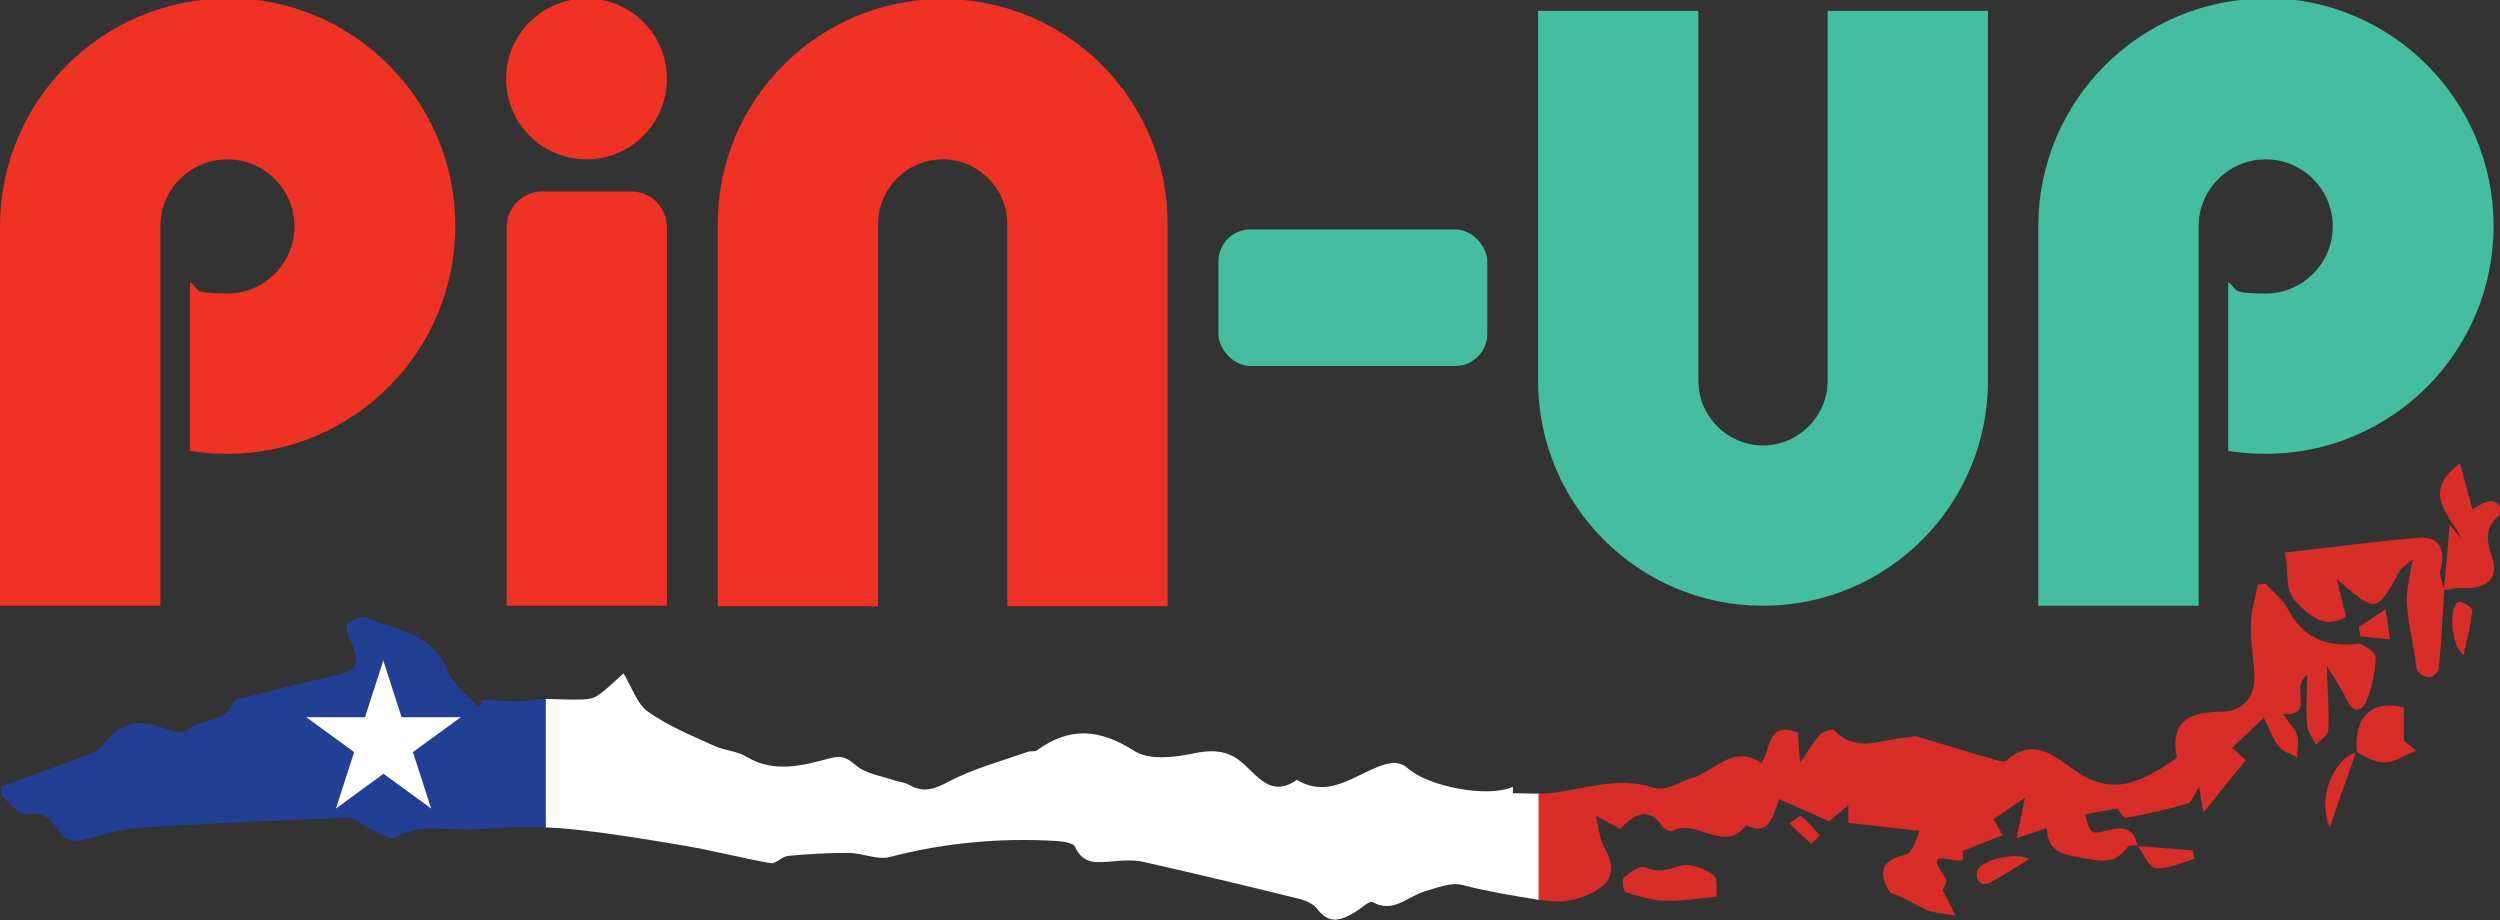 <?xml version="1.0" encoding="UTF-8"?>
<svg xmlns="http://www.w3.org/2000/svg" version="1.1" xmlns:xlink="http://www.w3.org/1999/xlink" viewBox="0 0 506.8 186.5">
  <rect x="0" y="0" width="506.8" height="186.5" fill="#333333" stroke="none"/>
  <defs>
    <style>
      .cls-1 {
        fill: #fff;
      }

      .cls-2 {
        fill: #ee3324;
      }

      .cls-3 {
        fill: none;
      }

      .cls-4 {
        fill: #d92d27;
      }

      .cls-5 {
        fill: #45bd9f;
      }

      .cls-6 {
        fill: #233f94;
      }

      .cls-7 {
        clip-path: url(#clippath);
      }
    </style>
    <clipPath id="clippath">
      <path class="cls-3" d="M433.3,171.4c-.7,0-1.7-.1-1.9.2-2.7,3.9-5.9,2.9-10,2.2-3.8-.7-6.2-1.4-6.5-5.9-2.1.7-3.8,1.2-6.1,2,.5-2.6,1-4.7,1.7-8.2-2.9,2-4.6,3.2-6.4,4.4.5.8,1,1.6,1.9,3.2-2.6,1-5,2-8.1,3.2,0-.4,0,.7,0,1.8-1.7.9-8.4-2.9-3.4,3.8.4.5-.6,2.1-.7,2.3,1.1,2.2,1.9,3.7,2.6,5.2-2-.4-4.1-.4-5.9-1.2-2.4-1-4.6-2.6-7.3-3.4-2.2-3.4-2.5-6.5,3-7.7,1.2-.3,2-2.1,2.9-4.9-4.7-.5-9.4-1-14.4-1.6v-3.6c-1.7,1.5-2.9,2.5-3.9,3.3-3.3-1.5-6.5-2.9-10.1-4.5-1.4,3.6-2,7.6-6.7,5.3-4.5,5.9-10.2-1.6-15,1.2-.4.2-1.6-.4-2-1-3-4.2-5.7-2.3-8.6.5-1.3-.7-2.7-1.5-4.9-2.6.7,2.7.8,4.8,1.8,6.5,2.3,4.4,1.7,7-2.8,9.2-3.4,1.7-6.6,2-10.6,1.3-5.2-.8-10.4-1.7-15.5-3-2.3-.6-5.1.6-7.6,1.3-3.4,1-6.3,4.5-10.5,2.2-.7-.4-2.4,1.3-3.6,2-2.7,1.6-5.2,2.7-7.7-.7-.8-1-2.4-1.7-3.7-2-10.5-2.6-21-5.1-31.6-7.5-1.9-.4-3.9-.3-5.9-.1-3.1.2-6.2.9-7.9-3-.3-.7-2.3-1-3.5-1.1-11.5-.7-22.7.3-33.9,3.2-2.5.7-5.5-.7-8.3-.8-4.1,0-8.3.2-12.4.6-1.2.1-2.5,1.6-3.5,1.5-5.7-1-11.4-2.5-17.2-3.5-7.7-1.3-15.4-2.6-23.2-3.4-6.6-.7-13.2-.4-19.9,0-5.3.3-10.5-1.3-15.7,1.6-1,.6-3.3-.7-4.8-1.4-1.8-.8-3.5-2.6-5.2-2.5-14.1.5-28.1,1.1-42.2,2-4.1.3-8.2,1.9-12.3,2.6-1.1.2-3-.6-3.6-1.5-1.7-2.8-3.2-4.5-7-3.8-1.4.2-3.3-2.5-5-3.8,0-.6,0-1.3,0-1.9,5.8-2.1,11.7-4.1,17.4-6.3,1.3-.5,2.8-1.3,3.6-2.4,3.5-4.9,7.8-4.8,12.8-2.8,1.3.5,3.4.7,4.2,0,2.7-2.4,7.5-1.2,9-5.5.1-.3.8-.6,1.2-.7,6.3-1.6,12.6-3.2,18.9-4.6,5.3-1.2,6.1-2.7,3.5-7.7-.4-.9-.7-2.7-.3-3,1-.8,2.8-1.6,3.8-1.2,6.1,2.6,13.5,3.1,16.5,10.9,1.1,2.8,4.1,4.9,6.3,7.4.2-.6.4-1.1.7-1.7,2.4.1,4.7.4,7.1.4,1.9,0,3.9-.5,5.8-.5,2.4,0,4.8.2,7.2.1,1.2,0,2.5-.2,3.4-.9,1.6-1.1,3-2.5,5.1-4.4,1.8,3,2.8,6.3,5,7.8,4.1,2.9,8.8,4.8,13.4,6.9,2.1,1,4.6,1,6.5,2.2,5.7,3.4,11.4,1.8,17,.3,2.6-.7,3.6.1,5.4,1.6,2,1.6,5,2,7.6,2.9,1,.3,2.1.4,3,.9,2.9,1.7,5.1.9,8.1-.7,5-2.6,10.6-4.1,16-6,.5-.2,1.3,0,1.7-.2,6.6-4.9,12.8-4.5,19.8,0,2.9,1.9,7.9,1.4,11.7.6,3.8-.8,7-.9,10.1,1.7,3.2,2.7,5.9,7.3,11.2,3.6,7.3,4.3,12.7-2.2,19-3.4,1-.2,2.6.2,3.3.9,4.3,3.9,16.4,6.2,21.5,3.9,0,.4,0,.9,0,1.3,2.5,0,4.9.2,7.4,0,6.9-.7,13.7-3.5,20.8-1.2,3.1,1,5.3-1.1,7.9-1.8,4.6-1.2,8.4-7.1,14.3-3.1,1.9-2.7,1-8.6,7.4-6.2.1,1.8.2,3.8.4,6.1,1.5-2.1,2.6-4,4-5.6.6-.7,2.6-1.3,2.9-1,4.6,4.9,9.9,1.7,14.9,1.5.6,0,1.4-.4,1.9-.2,5.1,1.5,10.2,3.1,15.4,4.6.9.3,2.2.7,2.7.3,5.4-4.7,9.3-1.3,13.8,1.9,6.7,4.7,12.1,3.8,20.8-2.5-1.3-6.4,1.4-9.3,8.8-9.3,4.2,0,6.9-2.6,6.9-6.7,0-3.6-.8-7.3-.7-10.9,0-2.7.9-5.5,1.4-8.2.5,0,1-.1,1.5-.2,1.5,1.6,3.5,3.1,4.5,5,3.1,6,7.8,7.9,14.2,7.2,1.2-.1,3.8,1.9,3.7,2.8-.1,3.1-.8,6.3-2,9.1-.7,1.7-2.6,2.3-3.8-.4-1.2-2.6-2.9-5-4.1-7,.1,4.1.5,8.6.3,13,0,1-1.6,2-2.5,3-.6-1.3-1.7-2.6-1.8-4-.3-3.1,0-6.2,0-10.2-3.7,2.9,1.9,8.1-4.8,8,1.2,1.9,2.4,3,2.8,4.3.4,1.3,0,2.9,0,4.4-1.3-.7-2.9-1.1-3.7-2.1-1.2-1.5-1.8-3.4-3.1-5.9-2.4,2.3-4.3,4.1-6.4,6.1,1.3,1.2,2.3,2.1,2.8,2.5-3,3.6-5.7,7-8.6,10.6-.3-1.6-.6-3.1-.9-5.2-1,1.5-1.4,3.1-2.3,3.4-4.1,1.2-8.3,2.1-12.5,2.9-.5,0-1.2-1.2-1.8-1.9-1.8.3-4.1.7-6.5,1.2,1.1,4.1,1.1,4.1,4.7,3.2,3-.8,5.2-.5,5.9,3.1h0ZM495.5,119.6c-.3-1.4-1.1-2.9-.8-4,1.2-4-.2-6.9-4.2-6.6-9,.7-18,2-27.4,3,1.3,4.2-.6,7.3,3,10.7,3.5,3.3,5.6,4.3,9.5,2.4-.6-2.5-1.1-4.5-1.9-7.7,8.1,6.9,8,6.9,12.7-1.5.6-1.1,2-1.8,2.7-2.5-.5,3.2-1.3,6-1.2,8.7.2,3.7,1.1,7.4,1.7,11.2.2,1,0,2.1.6,2.8.5.7,1.6,1.3,2.4,1.2.7-.1,1.8-1.2,1.8-1.9.5-5.3.8-10.7,1.1-16h0ZM495.4,119.6c1.3-.1,2.6-.5,3.8-.4,4.9.3,7.4-2,6-6.2-1.1-3.3-1.6-5.9,1.3-8.4.4-.4.4-1.7.1-2.2-.4-.5-1.5-1-2.1-.8-1.2.3-2.3,1.1-3.3,1.6-.8-2.8-1.5-5.7-2.5-9.3-8.2,6.2-1.8,10.6.2,15.2-.6-.7-1.2-1.4-2.3-2.7-.4,5-.8,9.2-1.2,13.3,0,0,0,0,0,0ZM347.4,177.4c-1.9-1.3-4.8-2.5-6.7-1.9-2.6.8-4.6,1.5-7.3.3-1-.4-3,1.1-4.3,2.2-.4.3,0,2.7.5,2.9,2.6.8,5.2,1.6,7.9,1.7,3.1.1,6.2-.4,10.5-.8-.1-1.2.3-3.8-.6-4.3ZM477.7,152.4c2.7,1.7,5.4,3,8.6,1.4,1.1-.6,2.3-1.1,3.5-1.6-1.1-.9-2.1-1.8-2.5-2.1v-6.7c-6.6-1.6-10.2,2-9.5,9.1h0ZM477.7,152.5c-4.5,1.3-8.1,9.1-5.4,15.2,1.8-5.1,3.5-10.2,5.3-15.2,0,0,0,0,0,0ZM501.2,123.7c0-.5-2.2-2-2.8-1.7-2,.9-1.7,8.4,1,10.9.8-3.6,1.5-6.4,1.8-9.2ZM433.3,171.4c1.2,1.6,2.3,4.4,3.7,4.6,2.5.2,5.2-1.1,7.8-1.9,0-.6-.2-1.2-.3-1.7-3.8-.3-7.5-.6-11.3-.9,0,0,0,0,0,0ZM400.8,176.7c-.2.7,0,1.8.6,2.2.4.4,1.6.4,2.1,0,2.5-1.4,4.9-2.9,7.9-4.8-3.2-1.5-10,.4-10.6,2.5ZM369,169.4c-1.3-1.4-2.5-2.8-3.9-4-.2-.2-1.5,1-2.4,1.5,1.5,1.4,3,2.8,4.5,4.2.6-.6,1.2-1.2,1.8-1.8ZM478.5,129c2,.2,4,.4,6,.6-.3-1.8-.5-3.5-.9-6.1-2.3,1.6-3.9,2.6-5.4,3.6,0,.6.2,1.2.3,1.8Z"/>
    </clipPath>
  </defs>
  <!-- Generator: Adobe Illustrator 28.6.0, SVG Export Plug-In . SVG Version: 1.2.0 Build 709)  -->
  <g>
    <g id="Layer_1">
      <g>
        <path class="cls-2" d="M145.5,45.4v77.5h32.5V45.4c0-7.2,5.9-13.1,13.1-13.1h0c7.2,0,13.1,5.9,13.1,13.1v77.5h32.5V45.4C236.7,20.2,216.3-.2,191.1-.2h0c-25.2,0-45.6,20.4-45.6,45.6Z"/>
        <path class="cls-5" d="M403,77.2V2.2h-32.5v75c0,7.2-5.9,13.1-13.1,13.1h0c-7.2,0-13.1-5.9-13.1-13.1V2.2h-32.5v75c0,25.2,20.4,45.6,45.6,45.6h0c25.2,0,45.6-20.4,45.6-45.6Z"/>
        <path class="cls-2" d="M46.2-.3C20.7-.3,0,20.4,0,45.9v76.9h32.5V45.9c0-7.5,6.1-13.6,13.6-13.6s13.6,6.1,13.6,13.6-6.1,13.6-13.6,13.6-5.4-.8-7.6-2.3v34.2c2.5.4,5,.6,7.6.6,25.5,0,46.2-20.7,46.2-46.2S71.6-.4,46.1-.4h0Z"/>
        <path class="cls-5" d="M459.4-.3c-25.5,0-46.2,20.7-46.2,46.2v76.9h32.5V45.9c0-7.5,6.1-13.6,13.6-13.6s13.6,6.1,13.6,13.6-6.1,13.6-13.6,13.6-5.4-.8-7.6-2.3v34.2c2.5.4,5,.6,7.6.6,25.5,0,46.2-20.7,46.2-46.2S484.8-.4,459.3-.4h.1Z"/>
        <path class="cls-2" d="M135.2,122.8h-32.5V46.1c0-4.1,3.3-7.3,7.3-7.3h17.9c4.1,0,7.3,3.3,7.3,7.3v76.7h0Z"/>
        <circle class="cls-2" cx="118.9" cy="16" r="16.3"/>
        <rect class="cls-5" x="247" y="46.5" width="54.5" height="27.7" rx="6.5" ry="6.5"/>
        <g class="cls-7">
          <g>
            <path class="cls-1" d="M110.6,93.5h201.4v99.5H110.6v-99.5Z"/>
            <path class="cls-4" d="M311.9,93.5h201.4v99.5h-201.4v-99.5Z"/>
            <path class="cls-6" d="M-4.8,93.5h115.4v99.5H-4.8v-99.5Z"/>
            <g>
              <g id="b">
                <path id="a" class="cls-1" d="M77.7,133.9l-5.1,15.8,7.8,2.6"/>
                <path id="a-2" data-name="a" class="cls-1" d="M77.7,133.9l5.1,15.8-7.8,2.6"/>
              </g>
              <g id="b-2" data-name="b">
                <path id="a-3" data-name="a" class="cls-1" d="M93.4,145.4h-16.4v8.3"/>
                <path id="a-4" data-name="a" class="cls-1" d="M93.4,145.4l-13.3,9.7-4.8-6.7"/>
              </g>
              <g id="b-3" data-name="b">
                <path id="a-5" data-name="a" class="cls-1" d="M87.4,163.9l-5.1-15.8-7.8,2.6"/>
                <path id="a-6" data-name="a" class="cls-1" d="M87.4,163.9l-13.3-9.7,4.8-6.7"/>
              </g>
              <g id="b-4" data-name="b">
                <path id="a-7" data-name="a" class="cls-1" d="M68.1,163.9l13.3-9.7-4.8-6.7"/>
                <path id="a-8" data-name="a" class="cls-1" d="M68.1,163.9l5.1-15.8,7.8,2.6"/>
              </g>
              <g id="b-5" data-name="b">
                <path id="a-9" data-name="a" class="cls-1" d="M62.1,145.4l13.3,9.7,4.8-6.7"/>
                <path id="a-10" data-name="a" class="cls-1" d="M62.1,145.4h16.4v8.3"/>
              </g>
            </g>
          </g>
        </g>
      </g>
    </g>
  </g>
</svg>